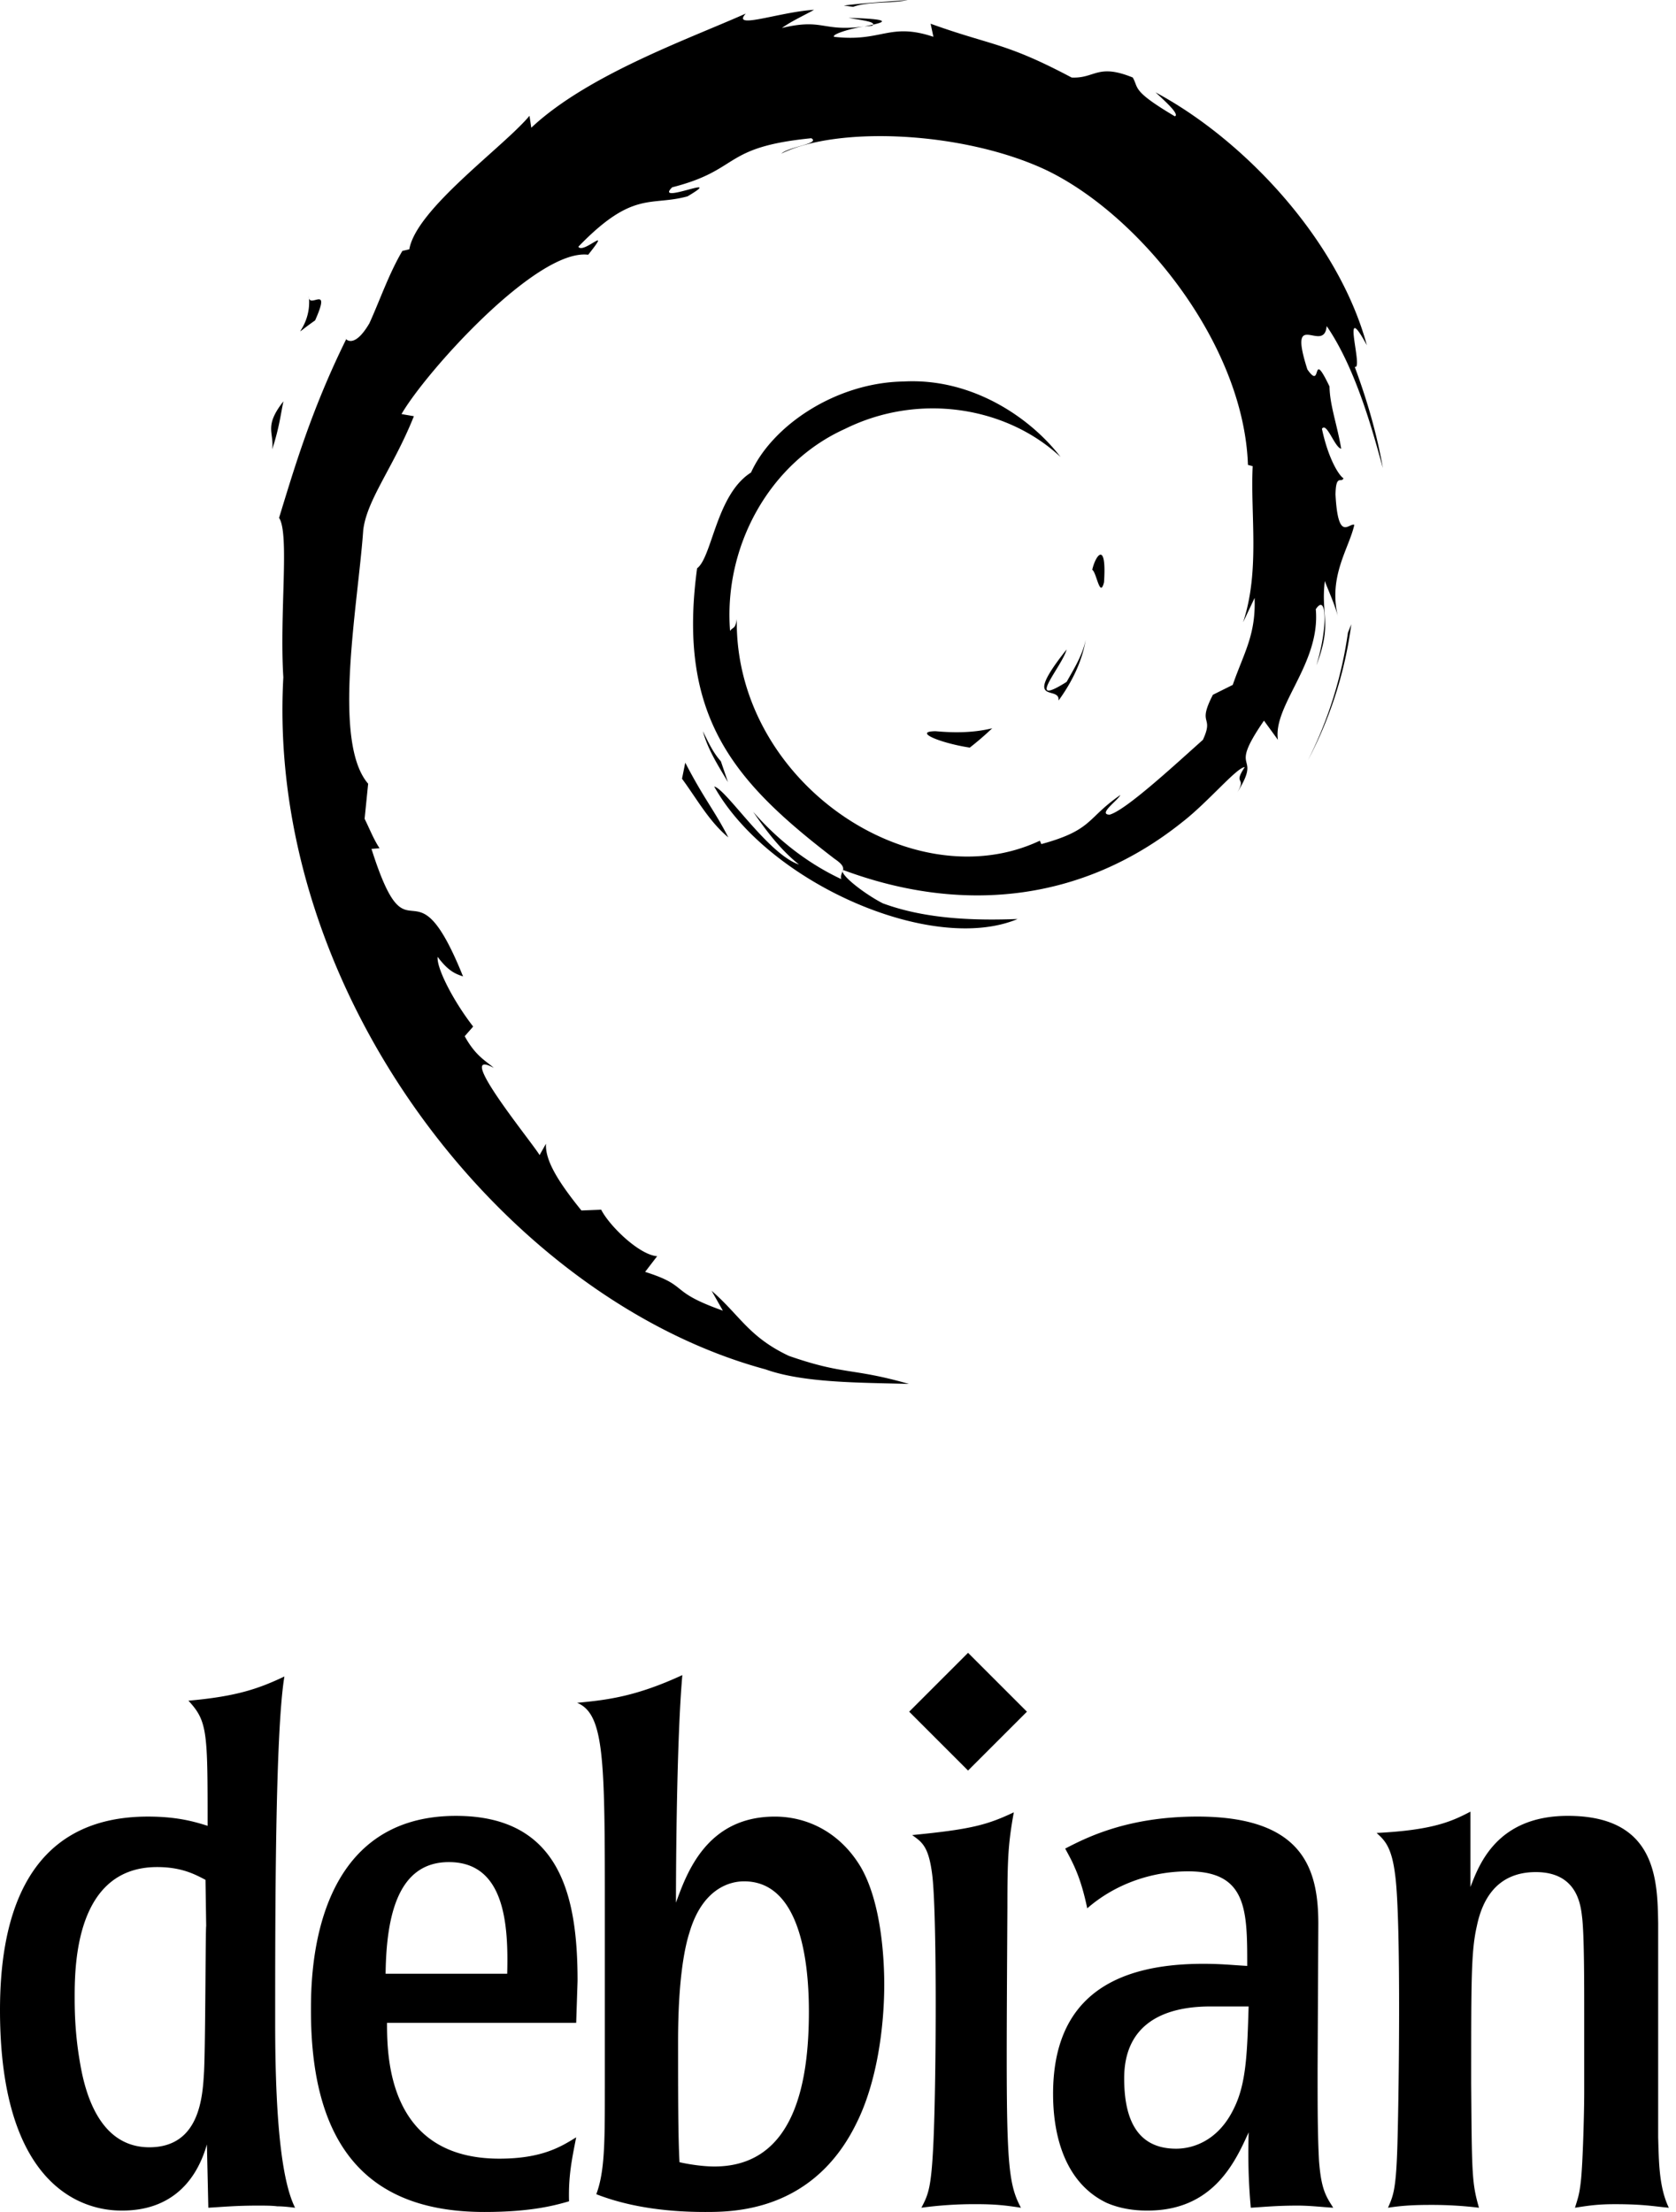 <svg fill="currentColor" viewBox="0 0 97 128" xmlns="http://www.w3.org/2000/svg" fill-rule="evenodd" clip-rule="evenodd" stroke-linejoin="round" stroke-miterlimit="1.414">
    <path d="M22.399 117.054c0 2.017.083 7.861 6.503 7.861 2.468 0 3.579-.699 4.445-1.235-.248 1.275-.454 2.221-.413 3.703-.74.208-2.1.617-4.897.617-6.296 0-10.04-3.292-10.04-11.645 0-1.974 0-11.276 8.394-11.276 6.09 0 7.036 4.733 7.036 9.548l-.08 2.427H22.399zm12.607 3.828V110.76c0-8.848 0-11.566-1.605-12.224 1.769-.165 3.416-.369 6.09-1.604-.329 3.745-.369 11.069-.369 13.168.617-1.687 1.769-4.979 5.72-4.979 1.974 0 3.826.988 4.977 2.92 1.193 2.059 1.358 5.309 1.358 6.791 0 2.428-.411 5.638-1.605 8.025C47.063 128 42.413 128 40.808 128c-2.512 0-4.609-.369-6.297-1.028.494-1.316.494-3.044.494-6.09h.001zm25.942.288c0 2.593.782 5.184 3.088 6.296 1.028.453 2.056.453 2.387.453 3.786 0 5.061-2.799 5.843-4.527-.042 1.811 0 2.921.124 4.362.74-.042 1.481-.123 2.716-.123.699 0 1.358.081 2.057.123-.453-.699-.699-1.112-.824-2.717-.082-1.563-.082-3.127-.082-5.308l.042-8.395c0-3.128-.824-6.214-6.997-6.214-4.073 0-6.459 1.235-7.653 1.852.495.906.906 1.686 1.276 3.457 1.606-1.399 3.705-2.14 5.843-2.14 3.417 0 3.417 2.264 3.417 5.472-.782-.039-1.441-.121-2.553-.121-5.228.001-8.684 2.014-8.684 7.53zM0 116.316c0 11.603 6.173 11.603 7.078 11.603 2.551 0 4.198-1.399 4.897-3.827l.082 3.662c.783-.042 1.564-.123 2.84-.123.452 0 .822 0 1.152.041.33 0 .658.04 1.029.082-.658-1.316-1.152-4.279-1.152-10.7 0-6.255 0-16.83.534-20.041-1.48.701-2.757 1.154-5.555 1.4 1.111 1.193 1.111 1.811 1.111 7.241-.781-.246-1.769-.534-3.457-.534C1.194 105.121 0 111.54 0 116.316zm95.968 7.364c.042 1.4.042 2.881.617 4.075-.906-.082-1.441-.206-3.127-.206-.988 0-1.523.083-2.305.206.163-.535.248-.741.329-1.441.124-.945.206-4.115.206-5.227v-4.444c0-1.934 0-4.733-.125-5.72-.082-.699-.286-2.591-2.675-2.591-2.345 0-3.127 1.727-3.415 3.127-.328 1.439-.328 3.004-.328 9.094.04 5.268.04 5.76.451 7.201a22.716 22.716 0 0 0-2.797-.163c-.989 0-1.647.04-2.468.163.288-.659.453-.988.534-3.292.084-2.264.248-13.375-.125-16.008-.204-1.606-.617-1.976-1.068-2.387 3.334-.165 4.402-.7 5.432-1.233v4.36c.493-1.277 1.521-4.116 5.638-4.116 5.144 0 5.184 3.745 5.226 6.213v12.389zm-36.88 4.074c-.824-.123-1.401-.206-2.595-.206a22.75 22.75 0 0 0-3.167.206c.411-.782.576-1.154.699-3.827.165-3.663.206-13.458-.082-15.515-.206-1.565-.575-1.811-1.151-2.222 3.373-.33 4.32-.576 5.883-1.316-.328 1.809-.371 2.716-.371 5.472-.081 14.199-.123 15.721.784 17.408zm-12.273-11.358c0 3.827-.699 8.972-5.472 8.972-.659 0-1.482-.125-2.016-.248-.083-1.481-.083-4.033-.083-6.995 0-3.54.369-5.389.659-6.297.863-2.921 2.797-2.961 3.167-2.961 3.128 0 3.745 4.321 3.745 7.529zm25.45-.289h-2.183c-1.562 0-5.019.291-5.019 4.158 0 2.016.533 4.073 3.004 4.073 1.071 0 2.51-.535 3.374-2.388.701-1.439.743-3.25.824-5.843zm-60.332-4.648c-.04.041-.04 6.666-.122 8.395-.082 1.398-.207 4.402-3.169 4.402-3.045 0-3.786-3.498-4.033-5.02-.288-1.687-.288-3.087-.288-3.703 0-1.976.124-7.492 4.774-7.492 1.399 0 2.181.413 2.798.741l.04 2.677zm17.421 2.755c.081-2.922-.164-6.46-3.374-6.46-2.921 0-3.621 3.045-3.663 6.46h7.037zM59.435 99.05l-3.408 3.406-3.407-3.406 3.407-3.407 3.408 3.407zM46.996.634c-.596.325-1.186.594-1.745.986 2.421-.578 2.305.237 4.78-.09-.869.125-1.923.471-1.755.601 2.764.32 3.187-.854 5.746-.001l-.162-.757c3.555 1.282 4.299 1.065 8.162 3.114 1.355.067 1.491-.835 3.538-.001.361.632-.081.75 2.435 2.246.279-.111-.501-.822-1.119-1.388 5.058 2.704 10.554 8.467 12.232 14.635-1.572-2.893-.162 1.476-.703 1.248.701 1.887 1.274 3.838 1.629 5.851-.466-1.651-1.478-5.638-3.252-8.209-.146 1.659-2.289-1.147-1.117 2.507.891 1.295.18-1.313 1.281.988.018 1.093.435 2.179.677 3.602-.376-.061-.841-1.574-1.115-1.152.381 1.791 1.008 2.725 1.247 2.863-.122.3-.44-.28-.462.939.147 2.804.786 1.621 1.089 1.754-.301 1.357-1.499 2.948-.962 5.256l.013.054c-.179-.697-.509-1.396-.759-2.056-.24 2.029.449 2.424-.488 4.881.675-2.215.602-4.215-.034-3.252.282 3.149-2.493 5.566-2.191 7.559l-.807-1.11c-2.184 3.165-.051 1.744-1.536 4.142.545-.942-.286-.388.424-1.455-.472.026-2.103 2.004-3.596 3.167-5.867 4.703-12.87 5.318-19.652 2.786l-.003.003a.618.618 0 0 1-.027.083c.043.344 1.343 1.339 2.328 1.844 2.582.955 5.503.993 7.803.908-4.97 2.079-14.458-2.11-17.561-7.668.7.153 3.106 3.908 4.908 4.516-1.065-.853-1.888-1.938-2.652-3.054 1.439 1.653 3.187 3.002 5.096 3.896-.049-.189.029-.316.078-.442-.004-.034.004-.062.027-.083.036-.158-.025-.334-.48-.641-5.748-4.406-9.146-8.149-7.966-16.817.876-.662 1.11-4.278 3.121-5.543 1.225-2.71 4.899-5.204 8.826-5.268 4.006-.219 7.388 2.141 9.086 4.366-3.091-2.885-8.154-3.761-12.473-1.624-4.415 1.989-7.033 6.851-6.651 11.692.163-.24.31-.091.388-.688-.135 9.41 10.142 16.308 17.539 12.827l.087.196c3.001-.82 2.614-1.495 4.576-2.841-.153.315-1.322 1.123-.625 1.138.954-.254 3.933-3.027 5.4-4.33.672-1.45-.36-.784.579-2.608l1.148-.571c.639-1.844 1.345-2.886 1.265-5.032l-.667 1.413c.986-2.982.418-6.23.557-9.038l-.275-.074c-.241-7.062-6.349-14.569-11.781-17.11-4.685-2.163-11.896-2.535-15.226-.904.458-.406 2.285-.577 1.734-.889-5.215.518-4.049 1.819-8.048 2.839-1.096 1.06 3.2-.849.889.523-2.145.592-3.144-.373-6.322 2.916.283.456 2.017-1.354.571.463-2.988-.369-9.435 6.834-10.805 9.221l.716.123c-1.175 2.945-2.722 4.824-2.931 6.587-.304 4.339-1.819 12.251.284 14.68l-.205 2.03c.288.576.508 1.161.865 1.704l-.467.037c2.212 6.981 2.377.13 5.299 7.38-.424-.143-.852-.299-1.469-1.132-.075.636.899 2.544 2.055 4.033l-.49.559c.644 1.171 1.238 1.428 1.685 1.835-2.405-1.313 2.231 4.325 2.649 5.044l.37-.659c-.055.948.678 2.17 2.051 3.863L34.794 70c.471.933 2.193 2.613 3.239 2.693l-.696.907c2.624.83 1.275 1.101 4.498 2.242l-.651-1.15c1.645 1.428 2.153 2.675 4.474 3.769 3.218 1.122 3.644.677 6.946 1.622-2.799-.078-6.089-.05-8.302-.843-15.099-4.088-28.913-21.801-27.904-40.046-.231-3.693.368-8.309-.247-9.228.863-2.811 1.864-6.238 3.875-10.316-.146-.273.331.799 1.354-.944.619-1.362 1.126-2.862 1.907-4.186l.402-.093c.403-2.339 5.453-5.922 6.956-7.726l.103.69c3.279-3.076 9.124-5.137 12.414-6.606-.864.957 1.936-.094 3.953-.217l-.119.066zM39.66 44.133l-.188.93c.873 1.185 1.566 2.469 2.679 3.393-.801-1.562-1.395-2.208-2.491-4.323zm2.061-.08c-.462-.512-.734-1.126-1.041-1.737.293 1.075.893 2 1.45 2.941l-.409-1.204zm36.486-7.931l-.195.491a23.599 23.599 0 0 1-2.313 7.379 23.274 23.274 0 0 0 2.508-7.87zm-24.062 6.19c-1.327.018.25.682 1.982.95.481-.375.912-.752 1.299-1.119-1.077.263-2.174.27-3.281.169zm7.12-1.775c.793-1.091 1.368-2.285 1.572-3.519-.179.879-.654 1.638-1.105 2.441-2.481 1.562-.235-.927-.002-1.875-2.666 3.36-.368 2.014-.465 2.953zm2.631-6.842c.162-2.389-.47-1.633-.682-.723.247.13.443 1.686.682.723zm-48.142-7.69c.416-1.277.491-2.042.65-2.782-1.149 1.469-.53 1.783-.65 2.782zm2.13-8.746a.504.504 0 0 1-.01-.112c.004.038.008.075.01.112.122.514 1.268-.775.354 1.281-1.767 1.238-.221.549-.354-1.281zM50.525 1.426l-.498.104.464-.042.034-.062zm-1.414-.393c.709.126 1.531.224 1.413.393.778-.171.953-.326-1.413-.393zm.264-.637c.896-.328 2.204-.18 3.158-.396-1.241.104-2.477.166-3.696.321l.538.075z"/>
</svg>
